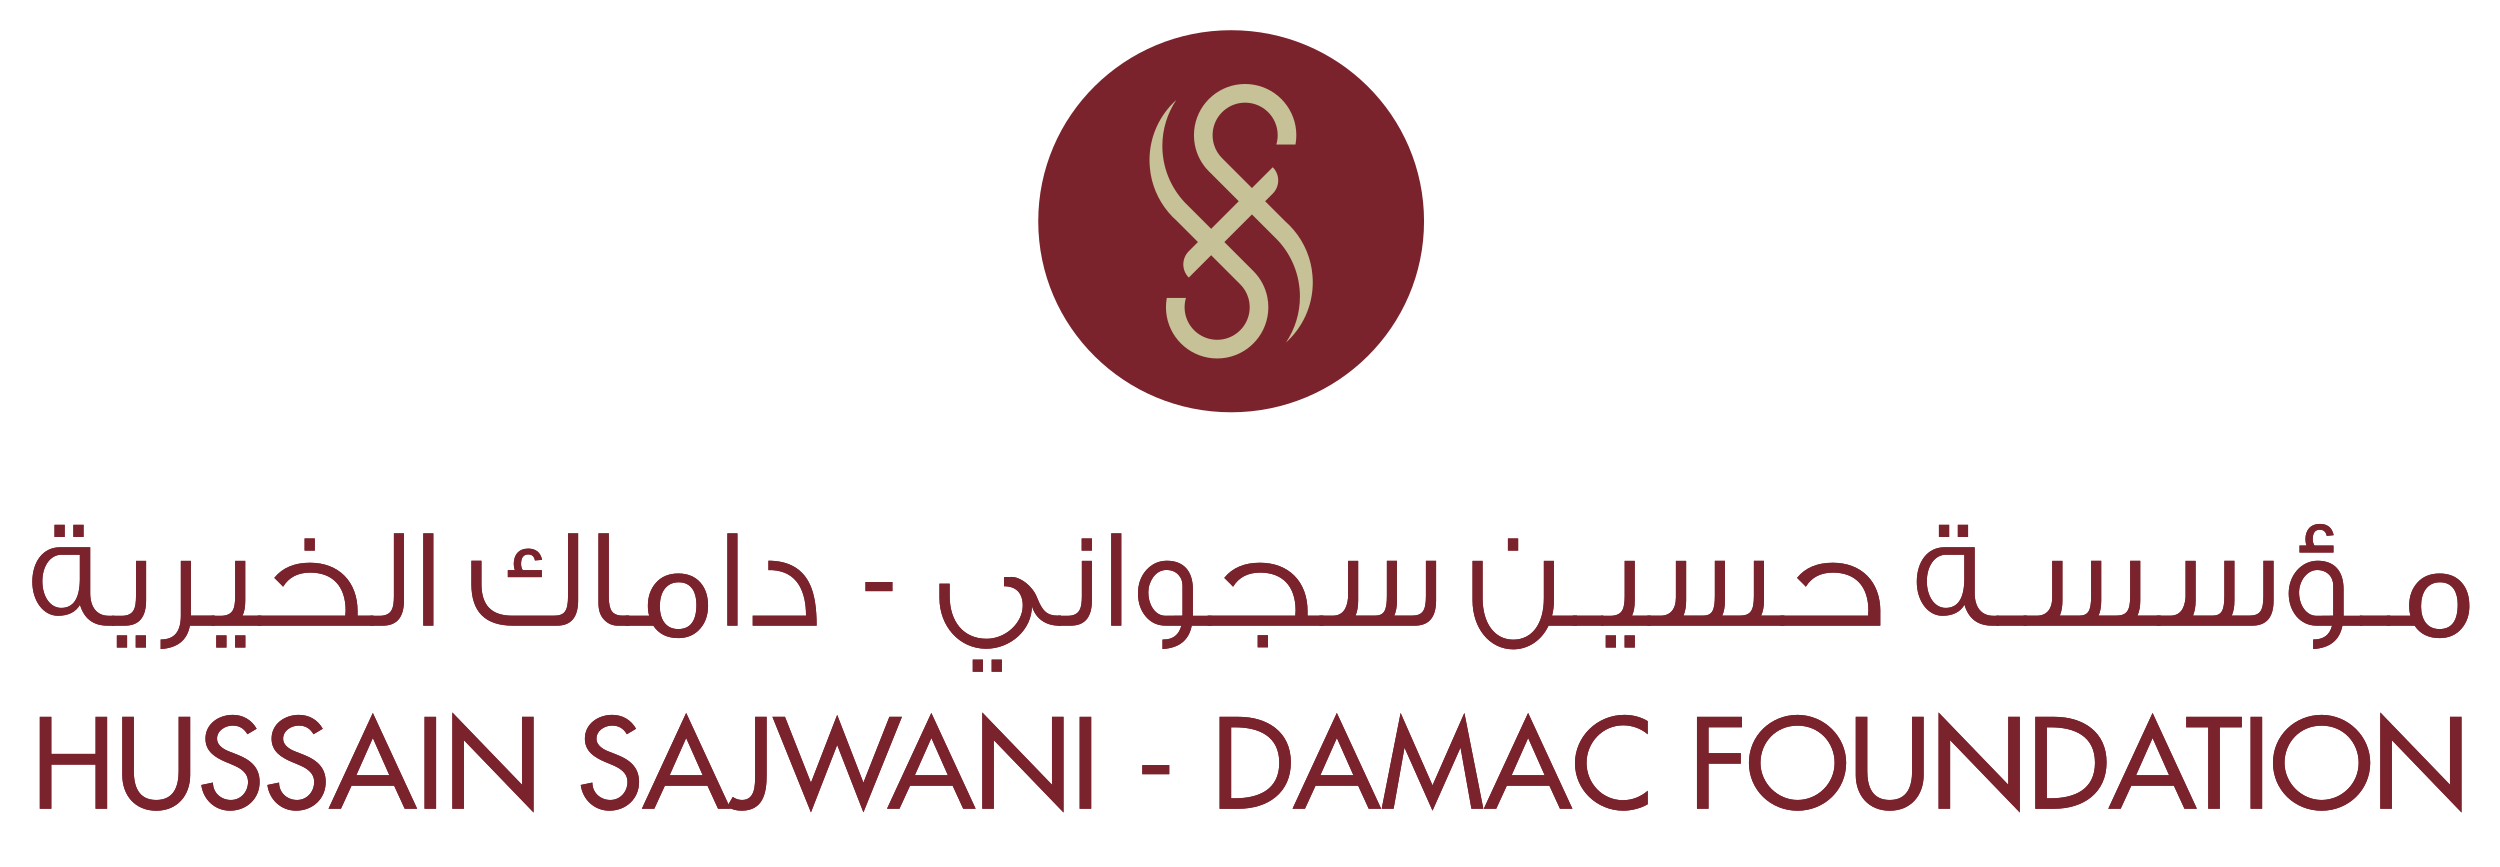<svg xmlns="http://www.w3.org/2000/svg" id="Layer_1" data-name="Layer 1" viewBox="0 0 678.65 235.25"><defs><style>      .cls-1 {        fill: #7b232c;      }      .cls-2 {        fill: #c6c196;      }    </style></defs><path class="cls-1" d="M386.57,60.06c0,28.64-23.44,51.86-52.37,51.86s-52.36-23.22-52.36-51.86,23.44-51.86,52.36-51.86,52.37,23.22,52.37,51.86"></path><polygon class="cls-1" points="25.94 204.65 25.94 194.59 29.08 194.59 29.08 219.54 25.94 219.54 25.94 207.56 13.94 207.56 13.94 219.54 10.8 219.54 10.8 194.59 13.94 194.59 13.94 204.65 25.94 204.65"></polygon><polygon class="cls-1" points="25.94 204.65 25.94 194.59 29.08 194.59 29.08 219.54 25.94 219.54 25.94 207.56 13.94 207.56 13.94 219.54 10.8 219.54 10.8 194.59 13.94 194.59 13.94 204.65 25.94 204.65"></polygon><g><path class="cls-1" d="M36.33,194.59v14.73c0,4.07,1.24,7.84,6.08,7.84s6.08-3.77,6.08-7.84v-14.73h3.14v15.79c0,5.49-3.44,9.7-9.22,9.7s-9.22-4.2-9.22-9.7v-15.79h3.14Z"></path><path class="cls-1" d="M36.33,194.59v14.73c0,4.07,1.24,7.84,6.08,7.84s6.08-3.77,6.08-7.84v-14.73h3.14v15.79c0,5.49-3.44,9.7-9.22,9.7s-9.22-4.2-9.22-9.7v-15.79h3.14Z"></path><path class="cls-1" d="M67.17,199.32c-.94-1.56-2.14-2.35-4.04-2.35-2,0-4.21,1.36-4.21,3.54,0,1.95,1.94,2.98,3.51,3.57l1.8.7c3.58,1.39,6.25,3.34,6.25,7.51,0,4.54-3.54,7.78-8.05,7.78-4.08,0-7.25-2.98-7.79-6.98l3.17-.66c-.03,2.75,2.17,4.73,4.88,4.73s4.64-2.25,4.64-4.87-2.17-3.84-4.34-4.73l-1.74-.73c-2.87-1.22-5.48-2.85-5.48-6.32,0-4.04,3.61-6.45,7.42-6.45,2.81,0,5.11,1.36,6.48,3.77l-2.51,1.49Z"></path><path class="cls-1" d="M67.17,199.32c-.94-1.56-2.14-2.35-4.04-2.35-2,0-4.21,1.36-4.21,3.54,0,1.95,1.94,2.98,3.51,3.57l1.8.7c3.58,1.39,6.25,3.34,6.25,7.51,0,4.54-3.54,7.78-8.05,7.78-4.08,0-7.25-2.98-7.79-6.98l3.17-.66c-.03,2.75,2.17,4.73,4.88,4.73s4.64-2.25,4.64-4.87-2.17-3.84-4.34-4.73l-1.74-.73c-2.87-1.22-5.48-2.85-5.48-6.32,0-4.04,3.61-6.45,7.42-6.45,2.81,0,5.11,1.36,6.48,3.77l-2.51,1.49Z"></path><path class="cls-1" d="M85.11,199.32c-.94-1.56-2.14-2.35-4.04-2.35-2,0-4.21,1.36-4.21,3.54,0,1.95,1.94,2.98,3.51,3.57l1.8.7c3.58,1.39,6.25,3.34,6.25,7.51,0,4.54-3.54,7.78-8.05,7.78-4.08,0-7.25-2.98-7.79-6.98l3.18-.66c-.03,2.75,2.17,4.73,4.88,4.73s4.64-2.25,4.64-4.87-2.17-3.84-4.34-4.73l-1.74-.73c-2.87-1.22-5.48-2.85-5.48-6.32,0-4.04,3.61-6.45,7.42-6.45,2.81,0,5.11,1.36,6.48,3.77l-2.51,1.49Z"></path><path class="cls-1" d="M85.11,199.32c-.94-1.56-2.14-2.35-4.04-2.35-2,0-4.21,1.36-4.21,3.54,0,1.95,1.94,2.98,3.51,3.57l1.8.7c3.58,1.39,6.25,3.34,6.25,7.51,0,4.54-3.54,7.78-8.05,7.78-4.08,0-7.25-2.98-7.79-6.98l3.18-.66c-.03,2.75,2.17,4.73,4.88,4.73s4.64-2.25,4.64-4.87-2.17-3.84-4.34-4.73l-1.74-.73c-2.87-1.22-5.48-2.85-5.48-6.32,0-4.04,3.61-6.45,7.42-6.45,2.81,0,5.11,1.36,6.48,3.77l-2.51,1.49Z"></path></g><path class="cls-1" d="M101.21,200.35l-4.48,10.09h8.96l-4.48-10.09ZM95.43,213.29l-2.87,6.25h-3.38l12.03-26.01,12.03,26.01h-3.38l-2.87-6.25h-11.56Z"></path><path class="cls-1" d="M101.21,200.35l-4.48,10.09h8.96l-4.48-10.09ZM95.43,213.29l-2.87,6.25h-3.38l12.03-26.01,12.03,26.01h-3.38l-2.87-6.25h-11.56Z"></path><rect class="cls-1" x="115.24" y="194.59" width="3.14" height="24.95"></rect><rect class="cls-1" x="115.24" y="194.59" width="3.14" height="24.95"></rect><polygon class="cls-1" points="122.79 193.4 141.7 213.02 141.7 194.59 144.85 194.59 144.85 220.57 125.93 200.94 125.93 219.54 122.79 219.54 122.79 193.4"></polygon><g><polygon class="cls-1" points="122.79 193.4 141.7 213.02 141.7 194.59 144.85 194.59 144.85 220.57 125.93 200.94 125.93 219.54 122.79 219.54 122.79 193.4"></polygon><path class="cls-1" d="M170.17,199.32c-.94-1.56-2.14-2.35-4.04-2.35-2,0-4.21,1.36-4.21,3.54,0,1.95,1.94,2.98,3.51,3.57l1.8.7c3.58,1.39,6.25,3.34,6.25,7.51,0,4.54-3.54,7.78-8.05,7.78-4.08,0-7.25-2.98-7.79-6.98l3.17-.66c-.03,2.75,2.17,4.73,4.88,4.73s4.64-2.25,4.64-4.87-2.17-3.84-4.34-4.73l-1.74-.73c-2.87-1.22-5.48-2.85-5.48-6.32,0-4.04,3.61-6.45,7.42-6.45,2.81,0,5.11,1.36,6.48,3.77l-2.51,1.49Z"></path><path class="cls-1" d="M170.17,199.32c-.94-1.56-2.14-2.35-4.04-2.35-2,0-4.21,1.36-4.21,3.54,0,1.95,1.94,2.98,3.51,3.57l1.8.7c3.58,1.39,6.25,3.34,6.25,7.51,0,4.54-3.54,7.78-8.05,7.78-4.08,0-7.25-2.98-7.79-6.98l3.17-.66c-.03,2.75,2.17,4.73,4.88,4.73s4.64-2.25,4.64-4.87-2.17-3.84-4.34-4.73l-1.74-.73c-2.87-1.22-5.48-2.85-5.48-6.32,0-4.04,3.61-6.45,7.42-6.45,2.81,0,5.11,1.36,6.48,3.77l-2.51,1.49Z"></path></g><path class="cls-1" d="M186.27,200.35l-4.48,10.09h8.96l-4.48-10.09ZM180.49,213.29l-2.87,6.25h-3.38l12.03-26.01,12.03,26.01h-3.38l-2.87-6.25h-11.56Z"></path><path class="cls-1" d="M186.27,200.35l-4.48,10.09h8.96l-4.48-10.09ZM180.49,213.29l-2.87,6.25h-3.38l12.03-26.01,12.03,26.01h-3.38l-2.87-6.25h-11.56Z"></path><g><path class="cls-1" d="M208.12,194.59v15.85c0,4.8-.94,9.63-6.82,9.63-1.47,0-2.71-.36-3.94-1.09l1.57-2.65c.7.53,1.61.83,2.51.83,3.61,0,3.54-4.17,3.54-6.72v-15.85h3.14Z"></path><path class="cls-1" d="M208.12,194.59v15.85c0,4.8-.94,9.63-6.82,9.63-1.47,0-2.71-.36-3.94-1.09l1.57-2.65c.7.53,1.61.83,2.51.83,3.61,0,3.54-4.17,3.54-6.72v-15.85h3.14Z"></path></g><polygon class="cls-1" points="220.14 212.46 227.26 194.06 234.38 212.46 241.43 194.59 244.84 194.59 234.38 220.53 227.26 202.23 220.14 220.53 209.68 194.59 213.09 194.59 220.14 212.46"></polygon><polygon class="cls-1" points="220.14 212.46 227.26 194.06 234.38 212.46 241.43 194.59 244.84 194.59 234.38 220.53 227.26 202.23 220.14 220.53 209.68 194.59 213.09 194.59 220.14 212.46"></polygon><path class="cls-1" d="M252.83,200.35l-4.48,10.09h8.96l-4.48-10.09ZM247.04,213.29l-2.87,6.25h-3.38l12.03-26.01,12.03,26.01h-3.38l-2.87-6.25h-11.56Z"></path><path class="cls-1" d="M252.83,200.35l-4.48,10.09h8.96l-4.48-10.09ZM247.04,213.29l-2.87,6.25h-3.38l12.03-26.01,12.03,26.01h-3.38l-2.87-6.25h-11.56Z"></path><polygon class="cls-1" points="266.65 193.4 285.57 213.02 285.57 194.59 288.71 194.59 288.71 220.57 269.79 200.94 269.79 219.54 266.65 219.54 266.65 193.4"></polygon><polygon class="cls-1" points="266.65 193.4 285.57 213.02 285.57 194.59 288.71 194.59 288.71 220.57 269.79 200.94 269.79 219.54 266.65 219.54 266.65 193.4"></polygon><rect class="cls-1" x="293.08" y="194.59" width="3.14" height="24.95"></rect><rect class="cls-1" x="293.08" y="194.59" width="3.14" height="24.95"></rect><rect class="cls-1" x="310.09" y="207.69" width="7.32" height="2.48"></rect><rect class="cls-1" x="310.09" y="207.69" width="7.32" height="2.48"></rect><g><path class="cls-1" d="M334.21,216.7h1.1c6.42,0,11.96-2.38,11.96-9.63s-5.55-9.63-11.96-9.63h-1.1v19.26ZM331.07,194.59h5.21c7.72,0,14.14,4.04,14.14,12.35s-6.28,12.61-14.24,12.61h-5.11v-24.95Z"></path><path class="cls-1" d="M334.21,216.7h1.1c6.42,0,11.96-2.38,11.96-9.63s-5.55-9.63-11.96-9.63h-1.1v19.26ZM331.07,194.59h5.21c7.72,0,14.14,4.04,14.14,12.35s-6.28,12.61-14.24,12.61h-5.11v-24.95Z"></path></g><path class="cls-1" d="M362.91,200.35l-4.48,10.09h8.96l-4.48-10.09ZM357.12,213.29l-2.87,6.25h-3.38l12.03-26.01,12.03,26.01h-3.38l-2.87-6.25h-11.56Z"></path><path class="cls-1" d="M362.91,200.35l-4.48,10.09h8.96l-4.48-10.09ZM357.12,213.29l-2.87,6.25h-3.38l12.03-26.01,12.03,26.01h-3.38l-2.87-6.25h-11.56Z"></path><polygon class="cls-1" points="381.31 203.06 381.25 203.06 378.31 219.54 375.07 219.54 380.21 193.53 388.87 213.19 397.52 193.53 402.67 219.54 399.43 219.54 396.49 203.06 396.42 203.06 388.87 220.07 381.31 203.06"></polygon><polygon class="cls-1" points="381.31 203.06 381.25 203.06 378.31 219.54 375.07 219.54 380.21 193.53 388.87 213.19 397.52 193.53 402.67 219.54 399.43 219.54 396.49 203.06 396.42 203.06 388.87 220.07 381.31 203.06"></polygon><path class="cls-1" d="M414.83,200.35l-4.48,10.09h8.96l-4.48-10.09ZM409.04,213.29l-2.87,6.25h-3.38l12.03-26.01,12.03,26.01h-3.38l-2.87-6.25h-11.56Z"></path><path class="cls-1" d="M414.83,200.35l-4.48,10.09h8.96l-4.48-10.09ZM409.04,213.29l-2.87,6.25h-3.38l12.03-26.01,12.03,26.01h-3.38l-2.87-6.25h-11.56Z"></path><g><path class="cls-1" d="M447.3,199.35c-1.8-1.59-4.28-2.45-6.65-2.45-5.65,0-9.96,4.67-9.96,10.19s4.28,10.13,9.89,10.13c2.47,0,4.85-.93,6.72-2.58v3.68c-1.94,1.12-4.41,1.75-6.62,1.75-7.19,0-13.14-5.66-13.14-12.87s5.98-13.14,13.4-13.14c2.21,0,4.45.53,6.35,1.69v3.61Z"></path><path class="cls-1" d="M447.3,199.35c-1.8-1.59-4.28-2.45-6.65-2.45-5.65,0-9.96,4.67-9.96,10.19s4.28,10.13,9.89,10.13c2.47,0,4.85-.93,6.72-2.58v3.68c-1.94,1.12-4.41,1.75-6.62,1.75-7.19,0-13.14-5.66-13.14-12.87s5.98-13.14,13.4-13.14c2.21,0,4.45.53,6.35,1.69v3.61Z"></path></g><polygon class="cls-1" points="463.8 197.43 463.8 204.45 472.56 204.45 472.56 207.3 463.8 207.3 463.8 219.54 460.66 219.54 460.66 194.59 472.86 194.59 472.86 197.43 463.8 197.43"></polygon><polygon class="cls-1" points="463.8 197.43 463.8 204.45 472.56 204.45 472.56 207.3 463.8 207.3 463.8 219.54 460.66 219.54 460.66 194.59 472.86 194.59 472.86 197.43 463.8 197.43"></polygon><g><path class="cls-1" d="M498.02,207.07c0-5.49-4.14-10.09-10.06-10.09s-10.06,4.6-10.06,10.09,4.61,10.09,10.06,10.09,10.06-4.4,10.06-10.09M501.16,207.07c0,7.41-5.92,13.01-13.2,13.01s-13.2-5.59-13.2-13.01,5.98-13.01,13.2-13.01,13.2,5.86,13.2,13.01"></path><path class="cls-1" d="M498.02,207.07c0-5.49-4.14-10.09-10.06-10.09s-10.06,4.6-10.06,10.09,4.61,10.09,10.06,10.09,10.06-4.4,10.06-10.09ZM501.16,207.07c0,7.41-5.92,13.01-13.2,13.01s-13.2-5.59-13.2-13.01,5.98-13.01,13.2-13.01,13.2,5.86,13.2,13.01Z"></path><path class="cls-1" d="M506.9,194.59v14.73c0,4.07,1.24,7.84,6.08,7.84s6.08-3.77,6.08-7.84v-14.73h3.14v15.79c0,5.49-3.44,9.7-9.22,9.7s-9.22-4.2-9.22-9.7v-15.79h3.14Z"></path><path class="cls-1" d="M506.9,194.59v14.73c0,4.07,1.24,7.84,6.08,7.84s6.08-3.77,6.08-7.84v-14.73h3.14v15.79c0,5.49-3.44,9.7-9.22,9.7s-9.22-4.2-9.22-9.7v-15.79h3.14Z"></path></g><polygon class="cls-1" points="526.24 193.4 545.16 213.02 545.16 194.59 548.3 194.59 548.3 220.57 529.38 200.94 529.38 219.54 526.24 219.54 526.24 193.4"></polygon><g><polygon class="cls-1" points="526.24 193.4 545.16 213.02 545.16 194.59 548.3 194.59 548.3 220.57 529.38 200.94 529.38 219.54 526.24 219.54 526.24 193.4"></polygon><path class="cls-1" d="M555.64,216.7h1.1c6.42,0,11.96-2.38,11.96-9.63s-5.55-9.63-11.96-9.63h-1.1v19.26ZM552.5,194.59h5.21c7.72,0,14.14,4.04,14.14,12.35s-6.28,12.61-14.24,12.61h-5.11v-24.95Z"></path><path class="cls-1" d="M555.64,216.7h1.1c6.42,0,11.96-2.38,11.96-9.63s-5.55-9.63-11.96-9.63h-1.1v19.26ZM552.5,194.59h5.21c7.72,0,14.14,4.04,14.14,12.35s-6.28,12.61-14.24,12.61h-5.11v-24.95Z"></path></g><path class="cls-1" d="M584.34,200.35l-4.48,10.09h8.96l-4.48-10.09ZM578.56,213.29l-2.87,6.25h-3.38l12.03-26.01,12.03,26.01h-3.38l-2.87-6.25h-11.56Z"></path><path class="cls-1" d="M584.34,200.35l-4.48,10.09h8.96l-4.48-10.09ZM578.56,213.29l-2.87,6.25h-3.38l12.03-26.01,12.03,26.01h-3.38l-2.87-6.25h-11.56Z"></path><polygon class="cls-1" points="602.59 219.54 599.45 219.54 599.45 197.44 593.47 197.44 593.47 194.59 608.57 194.59 608.57 197.44 602.59 197.44 602.59 219.54"></polygon><polygon class="cls-1" points="602.59 219.54 599.45 219.54 599.45 197.44 593.47 197.44 593.47 194.59 608.57 194.59 608.57 197.44 602.59 197.44 602.59 219.54"></polygon><rect class="cls-1" x="610.94" y="194.59" width="3.14" height="24.95"></rect><rect class="cls-1" x="610.94" y="194.59" width="3.14" height="24.95"></rect><g><path class="cls-1" d="M640.28,207.07c0-5.49-4.14-10.09-10.06-10.09s-10.06,4.6-10.06,10.09,4.61,10.09,10.06,10.09,10.06-4.4,10.06-10.09M643.42,207.07c0,7.41-5.92,13.01-13.2,13.01s-13.2-5.59-13.2-13.01,5.98-13.01,13.2-13.01,13.2,5.86,13.2,13.01"></path><path class="cls-1" d="M640.28,207.07c0-5.49-4.14-10.09-10.06-10.09s-10.06,4.6-10.06,10.09,4.61,10.09,10.06,10.09,10.06-4.4,10.06-10.09ZM643.42,207.07c0,7.41-5.92,13.01-13.2,13.01s-13.2-5.59-13.2-13.01,5.98-13.01,13.2-13.01,13.2,5.86,13.2,13.01Z"></path></g><polygon class="cls-1" points="646.15 193.4 665.07 213.02 665.07 194.59 668.21 194.59 668.21 220.57 649.3 200.94 649.3 219.54 646.15 219.54 646.15 193.4"></polygon><g><polygon class="cls-1" points="646.15 193.4 665.07 213.02 665.07 194.59 668.21 194.59 668.21 220.57 649.3 200.94 649.3 219.54 646.15 219.54 646.15 193.4"></polygon><path class="cls-1" d="M22.69,145.75h-2.78v-3.29h2.78v3.29ZM17.57,145.75h-2.78v-3.29h2.78v3.29ZM21.67,157.44v-6.86h-4.97c-3.09,0-5.2,3.14-5.2,7.2s2.07,7.24,5.12,7.24c3.29,0,4.97-2.52,5.05-7.59M30.98,169.84h-1.8c-3.87,0-6.34-1.9-7.47-5.66-1.17,1.98-3.17,2.98-5.98,2.98-3.99,0-6.96-4.07-6.96-9.22,0-5.5,2.97-9.37,7.43-9.37h8.29v12.43c0,3.87,1.84,6.16,5.01,6.16h1.49v2.67Z"></path><path class="cls-1" d="M22.69,145.75h-2.78v-3.29h2.78v3.29ZM17.57,145.75h-2.78v-3.29h2.78v3.29ZM21.67,157.44v-6.86h-4.97c-3.09,0-5.2,3.14-5.2,7.2s2.07,7.24,5.12,7.24c3.29,0,4.97-2.52,5.05-7.59ZM30.98,169.84h-1.8c-3.87,0-6.34-1.9-7.47-5.66-1.17,1.98-3.17,2.98-5.98,2.98-3.99,0-6.96-4.07-6.96-9.22,0-5.5,2.97-9.37,7.43-9.37h8.29v12.43c0,3.87,1.84,6.16,5.01,6.16h1.49v2.67Z"></path><path class="cls-1" d="M39.62,175.77h-2.78v-3.29h2.78v3.29ZM34.5,175.77h-2.78v-3.29h2.78v3.29ZM39.66,152.25v10.77c0,4.53-1.92,6.82-5.75,6.82h-3.44v-2.67h2.54c1.68,0,2.78-.54,3.32-1.63.39-.7.59-1.94.59-3.72v-9.57h2.74Z"></path><path class="cls-1" d="M39.62,175.77h-2.78v-3.29h2.78v3.29ZM34.5,175.77h-2.78v-3.29h2.78v3.29ZM39.66,152.25v10.77c0,4.53-1.92,6.82-5.75,6.82h-3.44v-2.67h2.54c1.68,0,2.78-.54,3.32-1.63.39-.7.59-1.94.59-3.72v-9.57h2.74Z"></path><path class="cls-1" d="M58.28,169.84h-6.73c-.74,3.99-3.4,6.08-7.94,6.35v-2.59c3.64,0,5.48-1.98,5.48-6.55v-14.8h2.74v14.87h6.45v2.71Z"></path><path class="cls-1" d="M58.28,169.84h-6.73c-.74,3.99-3.4,6.08-7.94,6.35v-2.59c3.64,0,5.48-1.98,5.48-6.55v-14.8h2.74v14.87h6.45v2.71Z"></path><path class="cls-1" d="M66.61,175.77h-2.78v-3.29h2.78v3.29ZM61.48,175.77h-2.78v-3.29h2.78v3.29ZM70.91,169.84h-13.49v-2.67h2.5c1.68,0,2.78-.54,3.33-1.59.39-.74.59-1.98.59-3.76v-9.57h2.74v10.77c0,1.67-.23,3.06-.74,4.11h5.08v2.71Z"></path><path class="cls-1" d="M66.61,175.77h-2.78v-3.29h2.78v3.29ZM61.48,175.77h-2.78v-3.29h2.78v3.29ZM70.91,169.84h-13.49v-2.67h2.5c1.68,0,2.78-.54,3.33-1.59.39-.74.59-1.98.59-3.76v-9.57h2.74v10.77c0,1.67-.23,3.06-.74,4.11h5.08v2.71Z"></path><path class="cls-1" d="M85.46,149.47h-2.78v-3.29h2.78v3.29ZM101.37,169.84h-31.41v-2.71h23.78c.04-.5.08-.97.08-1.39,0-6.55-3.48-10.3-9.62-10.3-3.32,0-5.79,1.28-7.35,3.83-.39-.43-1.17-1.2-2.39-2.4,2.23-2.75,5.44-4.11,9.7-4.11,7.78,0,12.91,5.11,12.91,13.17v1.2h4.3v2.71Z"></path><path class="cls-1" d="M85.46,149.47h-2.78v-3.29h2.78v3.29ZM101.37,169.84h-31.41v-2.71h23.78c.04-.5.08-.97.08-1.39,0-6.55-3.48-10.3-9.62-10.3-3.32,0-5.79,1.28-7.35,3.83-.39-.43-1.17-1.2-2.39-2.4,2.23-2.75,5.44-4.11,9.7-4.11,7.78,0,12.91,5.11,12.91,13.17v1.2h4.3v2.71Z"></path><path class="cls-1" d="M109.66,144.78v18.24c0,4.53-1.92,6.82-5.75,6.82h-3.4v-2.67h2.5c1.68,0,2.78-.54,3.33-1.63.39-.7.59-1.94.59-3.72v-17.04h2.74Z"></path><path class="cls-1" d="M109.66,144.78v18.24c0,4.53-1.92,6.82-5.75,6.82h-3.4v-2.67h2.5c1.68,0,2.78-.54,3.33-1.63.39-.7.59-1.94.59-3.72v-17.04h2.74Z"></path></g><rect class="cls-1" x="114.9" y="144.78" width="2.74" height="25.06"></rect><rect class="cls-1" x="114.9" y="144.78" width="2.74" height="25.06"></rect><g><path class="cls-1" d="M147.17,151.98l-1.96.16c-.2-1.09-.78-1.63-1.8-1.63-1.29,0-1.96.85-1.96,2.56,0,.7.16,1.28.47,1.7h5.16v1.9h-9.23v-1.9h1.92c-.2-.5-.31-1.08-.31-1.67,0-2.52,1.41-4.18,3.91-4.18,2.07,0,3.36,1.01,3.79,3.06M156.94,144.78v18.24c0,4.53-1.92,6.82-5.71,6.82h-12.01c-7.51,0-11.26-3.76-11.26-11.27v-6.35h2.74v6.35c0,5.77,2.78,8.56,8.29,8.56h11.34c2.78,0,3.87-1.05,3.87-5.31v-17.04h2.74Z"></path><path class="cls-1" d="M147.17,151.98l-1.96.16c-.2-1.09-.78-1.63-1.8-1.63-1.29,0-1.96.85-1.96,2.56,0,.7.16,1.28.47,1.7h5.16v1.9h-9.23v-1.9h1.92c-.2-.5-.31-1.08-.31-1.67,0-2.52,1.41-4.18,3.91-4.18,2.07,0,3.36,1.01,3.79,3.06ZM156.94,144.78v18.24c0,4.53-1.92,6.82-5.71,6.82h-12.01c-7.51,0-11.26-3.76-11.26-11.27v-6.35h2.74v6.35c0,5.77,2.78,8.56,8.29,8.56h11.34c2.78,0,3.87-1.05,3.87-5.31v-17.04h2.74Z"></path><path class="cls-1" d="M170.78,169.84h-3.09c-1.41,0-2.58-.5-3.56-1.47-1.13-1.08-1.68-2.63-1.68-4.69v-18.9h2.82v17.27c0,1.78.27,3.06.78,3.83.43.66,1.17,1.05,2.23,1.2.27.04.59.04,2.5.04v2.71Z"></path><path class="cls-1" d="M170.78,169.84h-3.09c-1.41,0-2.58-.5-3.56-1.47-1.13-1.08-1.68-2.63-1.68-4.69v-18.9h2.82v17.27c0,1.78.27,3.06.78,3.83.43.66,1.17,1.05,2.23,1.2.27.04.59.04,2.5.04v2.71Z"></path><path class="cls-1" d="M189.05,164.15c0-1.74-.35-3.14-1.02-4.18-.86-1.28-2.11-1.9-3.75-1.9-1.8,0-3.13.7-4.03,2.05-.74,1.12-1.13,2.6-1.13,4.49,0,1.74.39,3.18,1.13,4.26.9,1.28,2.19,1.9,3.87,1.9,3.29,0,4.93-2.21,4.93-6.62M192.21,164.42c0,2.52-.7,4.57-2.11,6.2-1.49,1.74-3.48,2.6-5.98,2.6-3.01,0-5.28-1.12-6.77-3.37h-7.55v-2.71h6.42c-.24-.81-.35-1.7-.35-2.67,0-2.56.74-4.65,2.23-6.31,1.49-1.67,3.52-2.48,6.06-2.48s4.58.85,6.02,2.52c1.37,1.59,2.03,3.68,2.03,6.24"></path><path class="cls-1" d="M189.05,164.15c0-1.74-.35-3.14-1.02-4.18-.86-1.28-2.11-1.9-3.75-1.9-1.8,0-3.13.7-4.03,2.05-.74,1.12-1.13,2.6-1.13,4.49,0,1.74.39,3.18,1.13,4.26.9,1.28,2.19,1.9,3.87,1.9,3.29,0,4.93-2.21,4.93-6.62ZM192.21,164.42c0,2.52-.7,4.57-2.11,6.2-1.49,1.74-3.48,2.6-5.98,2.6-3.01,0-5.28-1.12-6.77-3.37h-7.55v-2.71h6.42c-.24-.81-.35-1.7-.35-2.67,0-2.56.74-4.65,2.23-6.31,1.49-1.67,3.52-2.48,6.06-2.48s4.58.85,6.02,2.52c1.37,1.59,2.03,3.68,2.03,6.24Z"></path></g><rect class="cls-1" x="197.45" y="144.78" width="2.74" height="25.06"></rect><rect class="cls-1" x="197.45" y="144.78" width="2.74" height="25.06"></rect><g><path class="cls-1" d="M221.7,169.84h-17.37v-2.71h14.47c0-3.45-.63-6.23-1.92-8.33-1.56-2.52-3.99-3.83-7.23-4.03h-1.06v-2.56c5.51,0,9.31,2.17,11.3,6.51,1.21,2.59,1.8,6.27,1.8,11.12"></path><path class="cls-1" d="M221.7,169.84h-17.37v-2.71h14.47c0-3.45-.63-6.23-1.92-8.33-1.56-2.52-3.99-3.83-7.23-4.03h-1.06v-2.56c5.51,0,9.31,2.17,11.3,6.51,1.21,2.59,1.8,6.27,1.8,11.12Z"></path></g><rect class="cls-1" x="234.94" y="157.99" width="7.32" height="2.48"></rect><rect class="cls-1" x="234.94" y="157.99" width="7.32" height="2.48"></rect><g><path class="cls-1" d="M271.97,182.35h-2.78v-3.29h2.78v3.29ZM266.84,182.35h-2.78v-3.29h2.78v3.29ZM288,169.84h-.59c-3.6,0-6.38-2.01-7.28-5.35,0,6.47-5.79,11.62-12.44,11.62-7.2,0-12.67-6.04-12.67-13.79v-3.87h2.78v3.37c0,6.97,3.79,11.58,10.01,11.58,5.24,0,9.82-4.34,9.82-8.99,0-3.49-1.88-5.27-5.08-5.27v-2.44h-.04s.7-.08,2.11-.08c2.39,0,5.67,2.44,6.88,5.54,1.45,3.72,2.74,4.96,5.67,4.96h.82v2.71Z"></path><path class="cls-1" d="M271.97,182.35h-2.78v-3.29h2.78v3.29ZM266.84,182.35h-2.78v-3.29h2.78v3.29ZM288,169.84h-.59c-3.6,0-6.38-2.01-7.28-5.35,0,6.47-5.79,11.62-12.44,11.62-7.2,0-12.67-6.04-12.67-13.79v-3.87h2.78v3.37c0,6.97,3.79,11.58,10.01,11.58,5.24,0,9.82-4.34,9.82-8.99,0-3.49-1.88-5.27-5.08-5.27v-2.44h-.04s.7-.08,2.11-.08c2.39,0,5.67,2.44,6.88,5.54,1.45,3.72,2.74,4.96,5.67,4.96h.82v2.71Z"></path><path class="cls-1" d="M296.41,149.47h-2.78v-3.29h2.78v3.29ZM296.41,152.25v10.77c0,4.53-1.92,6.82-5.75,6.82h-3.4v-2.67h2.5c1.68,0,2.78-.54,3.33-1.63.39-.7.59-1.94.59-3.72v-9.57h2.74Z"></path><path class="cls-1" d="M296.41,149.47h-2.78v-3.29h2.78v3.29ZM296.41,152.25v10.77c0,4.53-1.92,6.82-5.75,6.82h-3.4v-2.67h2.5c1.68,0,2.78-.54,3.33-1.63.39-.7.59-1.94.59-3.72v-9.57h2.74Z"></path></g><rect class="cls-1" x="301.65" y="144.78" width="2.74" height="25.06"></rect><rect class="cls-1" x="301.65" y="144.78" width="2.74" height="25.06"></rect><g><path class="cls-1" d="M321,167.13v-8.17c0-1.12-.35-2.09-1.06-2.87-.78-.89-1.88-1.36-3.32-1.36s-2.7.7-3.64,2.05c-.82,1.2-1.25,2.56-1.25,4.03,0,1.55.35,2.94,1.09,4.14.9,1.47,2.11,2.21,3.64,2.21l4.54-.04ZM328.91,169.84h-5.4c-.78,3.99-3.44,6.08-7.94,6.35v-2.59h.35c2.5,0,4.11-1.28,4.77-3.76h-4.26c-2.19,0-3.99-.81-5.4-2.48-1.41-1.67-2.11-3.76-2.11-6.27s.74-4.61,2.23-6.31c1.52-1.7,3.4-2.56,5.63-2.56,4.34,0,7.04,2.63,7.04,7.75v7.2h5.08v2.67Z"></path><path class="cls-1" d="M321,167.13v-8.17c0-1.12-.35-2.09-1.06-2.87-.78-.89-1.88-1.36-3.32-1.36s-2.7.7-3.64,2.05c-.82,1.2-1.25,2.56-1.25,4.03,0,1.55.35,2.94,1.09,4.14.9,1.47,2.11,2.21,3.64,2.21l4.54-.04ZM328.91,169.84h-5.4c-.78,3.99-3.44,6.08-7.94,6.35v-2.59h.35c2.5,0,4.11-1.28,4.77-3.76h-4.26c-2.19,0-3.99-.81-5.4-2.48-1.41-1.67-2.11-3.76-2.11-6.27s.74-4.61,2.23-6.31c1.52-1.7,3.4-2.56,5.63-2.56,4.34,0,7.04,2.63,7.04,7.75v7.2h5.08v2.67Z"></path><path class="cls-1" d="M344.19,175.73h-2.78v-3.29h2.78v3.29ZM359.25,169.84h-31.41v-2.71h23.78c.04-.5.08-.97.08-1.39,0-6.55-3.48-10.3-9.62-10.3-3.32,0-5.79,1.28-7.35,3.83-.39-.43-1.17-1.2-2.39-2.4,2.23-2.75,5.44-4.11,9.7-4.11,7.78,0,12.91,5.11,12.91,13.17v1.2h4.3v2.71Z"></path><path class="cls-1" d="M344.19,175.73h-2.78v-3.29h2.78v3.29ZM359.25,169.84h-31.41v-2.71h23.78c.04-.5.08-.97.08-1.39,0-6.55-3.48-10.3-9.62-10.3-3.32,0-5.79,1.28-7.35,3.83-.39-.43-1.17-1.2-2.39-2.4,2.23-2.75,5.44-4.11,9.7-4.11,7.78,0,12.91,5.11,12.91,13.17v1.2h4.3v2.71Z"></path><path class="cls-1" d="M389.84,152.25v10.77c0,4.53-1.92,6.82-5.79,6.82h-25.89v-2.71h3.64c2.5,0,3.87-1.66,4.15-4.96v-9.92h2.74v10.77c0,1.59-.23,2.91-.66,3.95v.15h5.12c2.5,0,3.33-1.2,3.33-5.31v-9.57h2.74v10.77c0,1.67-.24,3.06-.74,4.11h4.69c2.93,0,3.91-1.2,3.91-5.31v-9.57h2.78Z"></path><path class="cls-1" d="M389.84,152.25v10.77c0,4.53-1.92,6.82-5.79,6.82h-25.89v-2.71h3.64c2.5,0,3.87-1.66,4.15-4.96v-9.92h2.74v10.77c0,1.59-.23,2.91-.66,3.95v.15h5.12c2.5,0,3.33-1.2,3.33-5.31v-9.57h2.74v10.77c0,1.67-.24,3.06-.74,4.11h4.69c2.93,0,3.91-1.2,3.91-5.31v-9.57h2.78Z"></path><path class="cls-1" d="M412.12,149.47h-2.78v-3.29h2.78v3.29ZM428.08,169.84h-7.7c-1.92,4.03-5.52,6.43-9.58,6.43-6.41,0-11.07-5.66-11.07-13.32v-10.69h2.74v10.15c0,6.66,3.17,11.23,8.33,11.23s8.29-4.38,8.29-11.23v-10.15h2.74v10.69c0,1.47-.16,2.87-.51,4.18h6.76v2.71Z"></path><path class="cls-1" d="M412.12,149.47h-2.78v-3.29h2.78v3.29ZM428.08,169.84h-7.7c-1.92,4.03-5.52,6.43-9.58,6.43-6.41,0-11.07-5.66-11.07-13.32v-10.69h2.74v10.15c0,6.66,3.17,11.23,8.33,11.23s8.29-4.38,8.29-11.23v-10.15h2.74v10.69c0,1.47-.16,2.87-.51,4.18h6.76v2.71Z"></path></g><rect class="cls-1" x="426.98" y="167.13" width="8.25" height="2.71"></rect><rect class="cls-1" x="426.98" y="167.13" width="8.25" height="2.71"></rect><g><path class="cls-1" d="M443.79,175.77h-2.78v-3.29h2.78v3.29ZM438.67,175.77h-2.78v-3.29h2.78v3.29ZM448.1,169.84h-13.49v-2.67h2.5c1.68,0,2.78-.54,3.33-1.59.39-.74.59-1.98.59-3.76v-9.57h2.74v10.77c0,1.67-.23,3.06-.74,4.11h5.09v2.71Z"></path><path class="cls-1" d="M443.79,175.77h-2.78v-3.29h2.78v3.29ZM438.67,175.77h-2.78v-3.29h2.78v3.29ZM448.1,169.84h-13.49v-2.67h2.5c1.68,0,2.78-.54,3.33-1.59.39-.74.59-1.98.59-3.76v-9.57h2.74v10.77c0,1.67-.23,3.06-.74,4.11h5.09v2.71Z"></path><path class="cls-1" d="M484.35,169.84h-37.16v-2.71h3.64c2.5,0,4.11-1.66,4.11-4.96v-9.92h2.78v10.77c0,1.59-.24,2.91-.67,3.95v.15h5.13c2.5,0,3.33-1.2,3.33-5.31v-9.57h2.74v10.77c0,1.67-.23,3.06-.74,4.11h4.69c2.93,0,3.91-1.2,3.91-5.31v-9.57h2.74v10.77c0,1.67-.27,3.06-.78,4.11h6.3v2.71Z"></path><path class="cls-1" d="M484.35,169.84h-37.16v-2.71h3.64c2.5,0,4.11-1.66,4.11-4.96v-9.92h2.78v10.77c0,1.59-.24,2.91-.67,3.95v.15h5.13c2.5,0,3.33-1.2,3.33-5.31v-9.57h2.74v10.77c0,1.67-.23,3.06-.74,4.11h4.69c2.93,0,3.91-1.2,3.91-5.31v-9.57h2.74v10.77c0,1.67-.27,3.06-.78,4.11h6.3v2.71Z"></path><path class="cls-1" d="M510.43,165.93v3.91h-27.1v-2.71h23.78c.04-.5.08-.97.08-1.39,0-6.55-3.48-10.3-9.62-10.3-3.33,0-5.79,1.28-7.35,3.83-.39-.43-1.17-1.2-2.39-2.4,2.23-2.75,5.44-4.11,9.7-4.11,7.78,0,12.91,5.11,12.91,13.17"></path><path class="cls-1" d="M510.43,165.93v3.91h-27.1v-2.71h23.78c.04-.5.08-.97.08-1.39,0-6.55-3.48-10.3-9.62-10.3-3.33,0-5.79,1.28-7.35,3.83-.39-.43-1.17-1.2-2.39-2.4,2.23-2.75,5.44-4.11,9.7-4.11,7.78,0,12.91,5.11,12.91,13.17Z"></path><path class="cls-1" d="M534.25,145.75h-2.78v-3.29h2.78v3.29ZM529.12,145.75h-2.78v-3.29h2.78v3.29ZM533.23,157.44v-6.86h-4.97c-3.09,0-5.2,3.14-5.2,7.2s2.07,7.24,5.12,7.24c3.29,0,4.97-2.52,5.05-7.59M542.54,169.84h-1.8c-3.87,0-6.34-1.9-7.47-5.66-1.17,1.98-3.17,2.98-5.98,2.98-3.99,0-6.96-4.07-6.96-9.22,0-5.5,2.97-9.37,7.43-9.37h8.29v12.43c0,3.87,1.84,6.16,5.01,6.16h1.49v2.67Z"></path><path class="cls-1" d="M534.25,145.75h-2.78v-3.29h2.78v3.29ZM529.12,145.75h-2.78v-3.29h2.78v3.29ZM533.23,157.44v-6.86h-4.97c-3.09,0-5.2,3.14-5.2,7.2s2.07,7.24,5.12,7.24c3.29,0,4.97-2.52,5.05-7.59ZM542.54,169.84h-1.8c-3.87,0-6.34-1.9-7.47-5.66-1.17,1.98-3.17,2.98-5.98,2.98-3.99,0-6.96-4.07-6.96-9.22,0-5.5,2.97-9.37,7.43-9.37h8.29v12.43c0,3.87,1.84,6.16,5.01,6.16h1.49v2.67Z"></path></g><rect class="cls-1" x="541.95" y="167.13" width="8.25" height="2.71"></rect><rect class="cls-1" x="541.95" y="167.13" width="8.25" height="2.71"></rect><g><path class="cls-1" d="M586.5,169.84h-37.16v-2.71h3.64c2.5,0,4.11-1.66,4.11-4.96v-9.92h2.78v10.77c0,1.59-.23,2.91-.66,3.95v.15h5.12c2.5,0,3.33-1.2,3.33-5.31v-9.57h2.74v10.77c0,1.67-.23,3.06-.74,4.11h4.69c2.93,0,3.91-1.2,3.91-5.31v-9.57h2.74v10.77c0,1.67-.27,3.06-.78,4.11h6.3v2.71Z"></path><path class="cls-1" d="M586.5,169.84h-37.16v-2.71h3.64c2.5,0,4.11-1.66,4.11-4.96v-9.92h2.78v10.77c0,1.59-.23,2.91-.66,3.95v.15h5.12c2.5,0,3.33-1.2,3.33-5.31v-9.57h2.74v10.77c0,1.67-.23,3.06-.74,4.11h4.69c2.93,0,3.91-1.2,3.91-5.31v-9.57h2.74v10.77c0,1.67-.27,3.06-.78,4.11h6.3v2.71Z"></path><path class="cls-1" d="M617.19,152.25v10.77c0,4.53-1.92,6.82-5.79,6.82h-25.89v-2.71h3.64c2.5,0,3.87-1.66,4.14-4.96v-9.92h2.74v10.77c0,1.59-.24,2.91-.67,3.95v.15h5.13c2.5,0,3.33-1.2,3.33-5.31v-9.57h2.74v10.77c0,1.67-.23,3.06-.74,4.11h4.69c2.93,0,3.91-1.2,3.91-5.31v-9.57h2.78Z"></path><path class="cls-1" d="M617.19,152.25v10.77c0,4.53-1.92,6.82-5.79,6.82h-25.89v-2.71h3.64c2.5,0,3.87-1.66,4.14-4.96v-9.92h2.74v10.77c0,1.59-.24,2.91-.67,3.95v.15h5.13c2.5,0,3.33-1.2,3.33-5.31v-9.57h2.74v10.77c0,1.67-.23,3.06-.74,4.11h4.69c2.93,0,3.91-1.2,3.91-5.31v-9.57h2.78Z"></path><path class="cls-1" d="M633.5,145.28l-1.88.19c-.24-1.12-.86-1.67-1.88-1.67-1.29,0-1.92.85-1.92,2.6,0,.66.16,1.24.47,1.7h5.16v1.9h-9.23v-1.9h1.92c-.2-.5-.31-1.08-.31-1.7,0-2.63,1.52-4.18,3.91-4.18,2.08,0,3.32,1.01,3.76,3.06M633.38,167.13v-8.17c0-2.4-1.68-4.22-4.38-4.22s-4.89,2.94-4.89,6.08c0,3.49,1.99,6.35,4.73,6.35l4.54-.04ZM641.28,169.84h-5.4c-.78,3.99-3.44,6.08-7.94,6.35v-2.59c2.74,0,4.42-1.09,5.12-3.76h-4.26c-4.38,0-7.51-3.8-7.51-8.75s3.44-8.87,7.86-8.87,7.04,2.63,7.04,7.75v7.2h5.08v2.67Z"></path><path class="cls-1" d="M633.5,145.28l-1.88.19c-.24-1.12-.86-1.67-1.88-1.67-1.29,0-1.92.85-1.92,2.6,0,.66.16,1.24.47,1.7h5.16v1.9h-9.23v-1.9h1.92c-.2-.5-.31-1.08-.31-1.7,0-2.63,1.52-4.18,3.91-4.18,2.08,0,3.32,1.01,3.76,3.06ZM633.38,167.13v-8.17c0-2.4-1.68-4.22-4.38-4.22s-4.89,2.94-4.89,6.08c0,3.49,1.99,6.35,4.73,6.35l4.54-.04ZM641.28,169.84h-5.4c-.78,3.99-3.44,6.08-7.94,6.35v-2.59c2.74,0,4.42-1.09,5.12-3.76h-4.26c-4.38,0-7.51-3.8-7.51-8.75s3.44-8.87,7.86-8.87,7.04,2.63,7.04,7.75v7.2h5.08v2.67Z"></path></g><rect class="cls-1" x="640.61" y="167.13" width="8.25" height="2.71"></rect><rect class="cls-1" x="640.61" y="167.13" width="8.25" height="2.71"></rect><g><path class="cls-1" d="M667.17,164.15c0-1.74-.35-3.14-1.02-4.18-.86-1.28-2.11-1.9-3.76-1.9-1.8,0-3.13.7-4.03,2.05-.74,1.12-1.13,2.6-1.13,4.49,0,1.74.39,3.18,1.13,4.26.9,1.28,2.19,1.9,3.87,1.9,3.29,0,4.93-2.21,4.93-6.62M670.34,164.42c0,2.52-.7,4.57-2.11,6.2-1.49,1.74-3.48,2.6-5.98,2.6-3.01,0-5.28-1.12-6.77-3.37h-7.55v-2.71h6.41c-.23-.81-.35-1.7-.35-2.67,0-2.56.74-4.65,2.23-6.31,1.49-1.67,3.52-2.48,6.06-2.48s4.58.85,6.02,2.52c1.37,1.59,2.03,3.68,2.03,6.24"></path><path class="cls-1" d="M667.17,164.15c0-1.74-.35-3.14-1.02-4.18-.86-1.28-2.11-1.9-3.76-1.9-1.8,0-3.13.7-4.03,2.05-.74,1.12-1.13,2.6-1.13,4.49,0,1.74.39,3.18,1.13,4.26.9,1.28,2.19,1.9,3.87,1.9,3.29,0,4.93-2.21,4.93-6.62ZM670.34,164.42c0,2.52-.7,4.57-2.11,6.2-1.49,1.74-3.48,2.6-5.98,2.6-3.01,0-5.28-1.12-6.77-3.37h-7.55v-2.71h6.41c-.23-.81-.35-1.7-.35-2.67,0-2.56.74-4.65,2.23-6.31,1.49-1.67,3.52-2.48,6.06-2.48s4.58.85,6.02,2.52c1.37,1.59,2.03,3.68,2.03,6.24Z"></path></g><g><path class="cls-2" d="M345.5,45.4h0s-22.79,22.79-22.79,22.79c-1.98,1.98-1.98,5.19,0,7.16h0s22.79-22.79,22.79-22.79c1.98-1.98,1.98-5.19,0-7.16Z"></path><polygon class="cls-2" points="332.3 65.66 332.27 65.66 332.29 65.64 332.3 65.66"></polygon><path class="cls-2" d="M344.3,83.41c0,.45-.02.9-.06,1.34-.04.4-.09.8-.17,1.19-1.19,6.47-6.85,11.37-13.66,11.37s-12.48-4.9-13.67-11.37c-.15-.82-.23-1.66-.23-2.53,0-.73.06-1.45.17-2.14.02-.13.04-.27.06-.4h5.2c-.24.8-.37,1.66-.37,2.54s.13,1.73.37,2.53c1.08,3.64,4.47,6.3,8.47,6.3s7.38-2.66,8.46-6.3c.24-.8.37-1.65.37-2.53s-.13-1.74-.37-2.54c-.41-1.4-1.17-2.65-2.17-3.66l-17.2-17.2s-.02,0-.02-.02c-3.3-2.91-5.73-6.81-6.81-11.24-.26-1.06-.44-2.14-.53-3.26-.06-.65-.1-1.33-.1-2,0-6.5,2.81-12.33,7.28-16.36-2.39,3.56-3.79,7.85-3.79,12.48,0,5.92,2.3,11.3,6.04,15.3.35.38.71.74,1.09,1.09l9.63,9.63-.02.02h.03l7.93,7.93c1.96,1.95,3.32,4.47,3.84,7.29.15.82.23,1.67.23,2.54Z"></path><path class="cls-2" d="M324.11,36.7c0-.45.02-.9.06-1.34.04-.4.09-.8.17-1.19,1.19-6.47,6.85-11.37,13.66-11.37s12.48,4.9,13.67,11.37c.15.82.23,1.66.23,2.53,0,.73-.06,1.45-.17,2.14-.02.13-.04.27-.06.4h-5.2c.24-.8.37-1.66.37-2.54s-.13-1.73-.37-2.53c-1.08-3.64-4.47-6.3-8.47-6.3s-7.38,2.66-8.46,6.3c-.24.8-.37,1.65-.37,2.53s.13,1.74.37,2.54c.41,1.4,1.17,2.65,2.17,3.66l17.2,17.2s.02,0,.02.02c3.3,2.91,5.73,6.81,6.81,11.24.26,1.06.44,2.14.53,3.26.06.65.1,1.33.1,2,0,6.5-2.81,12.33-7.28,16.36,2.39-3.56,3.79-7.85,3.79-12.48,0-5.92-2.3-11.3-6.04-15.3-.35-.38-.71-.74-1.09-1.09l-9.63-9.63.02-.02h-.03l-7.93-7.93c-1.96-1.95-3.32-4.47-3.84-7.29-.15-.82-.23-1.67-.23-2.54Z"></path></g></svg>